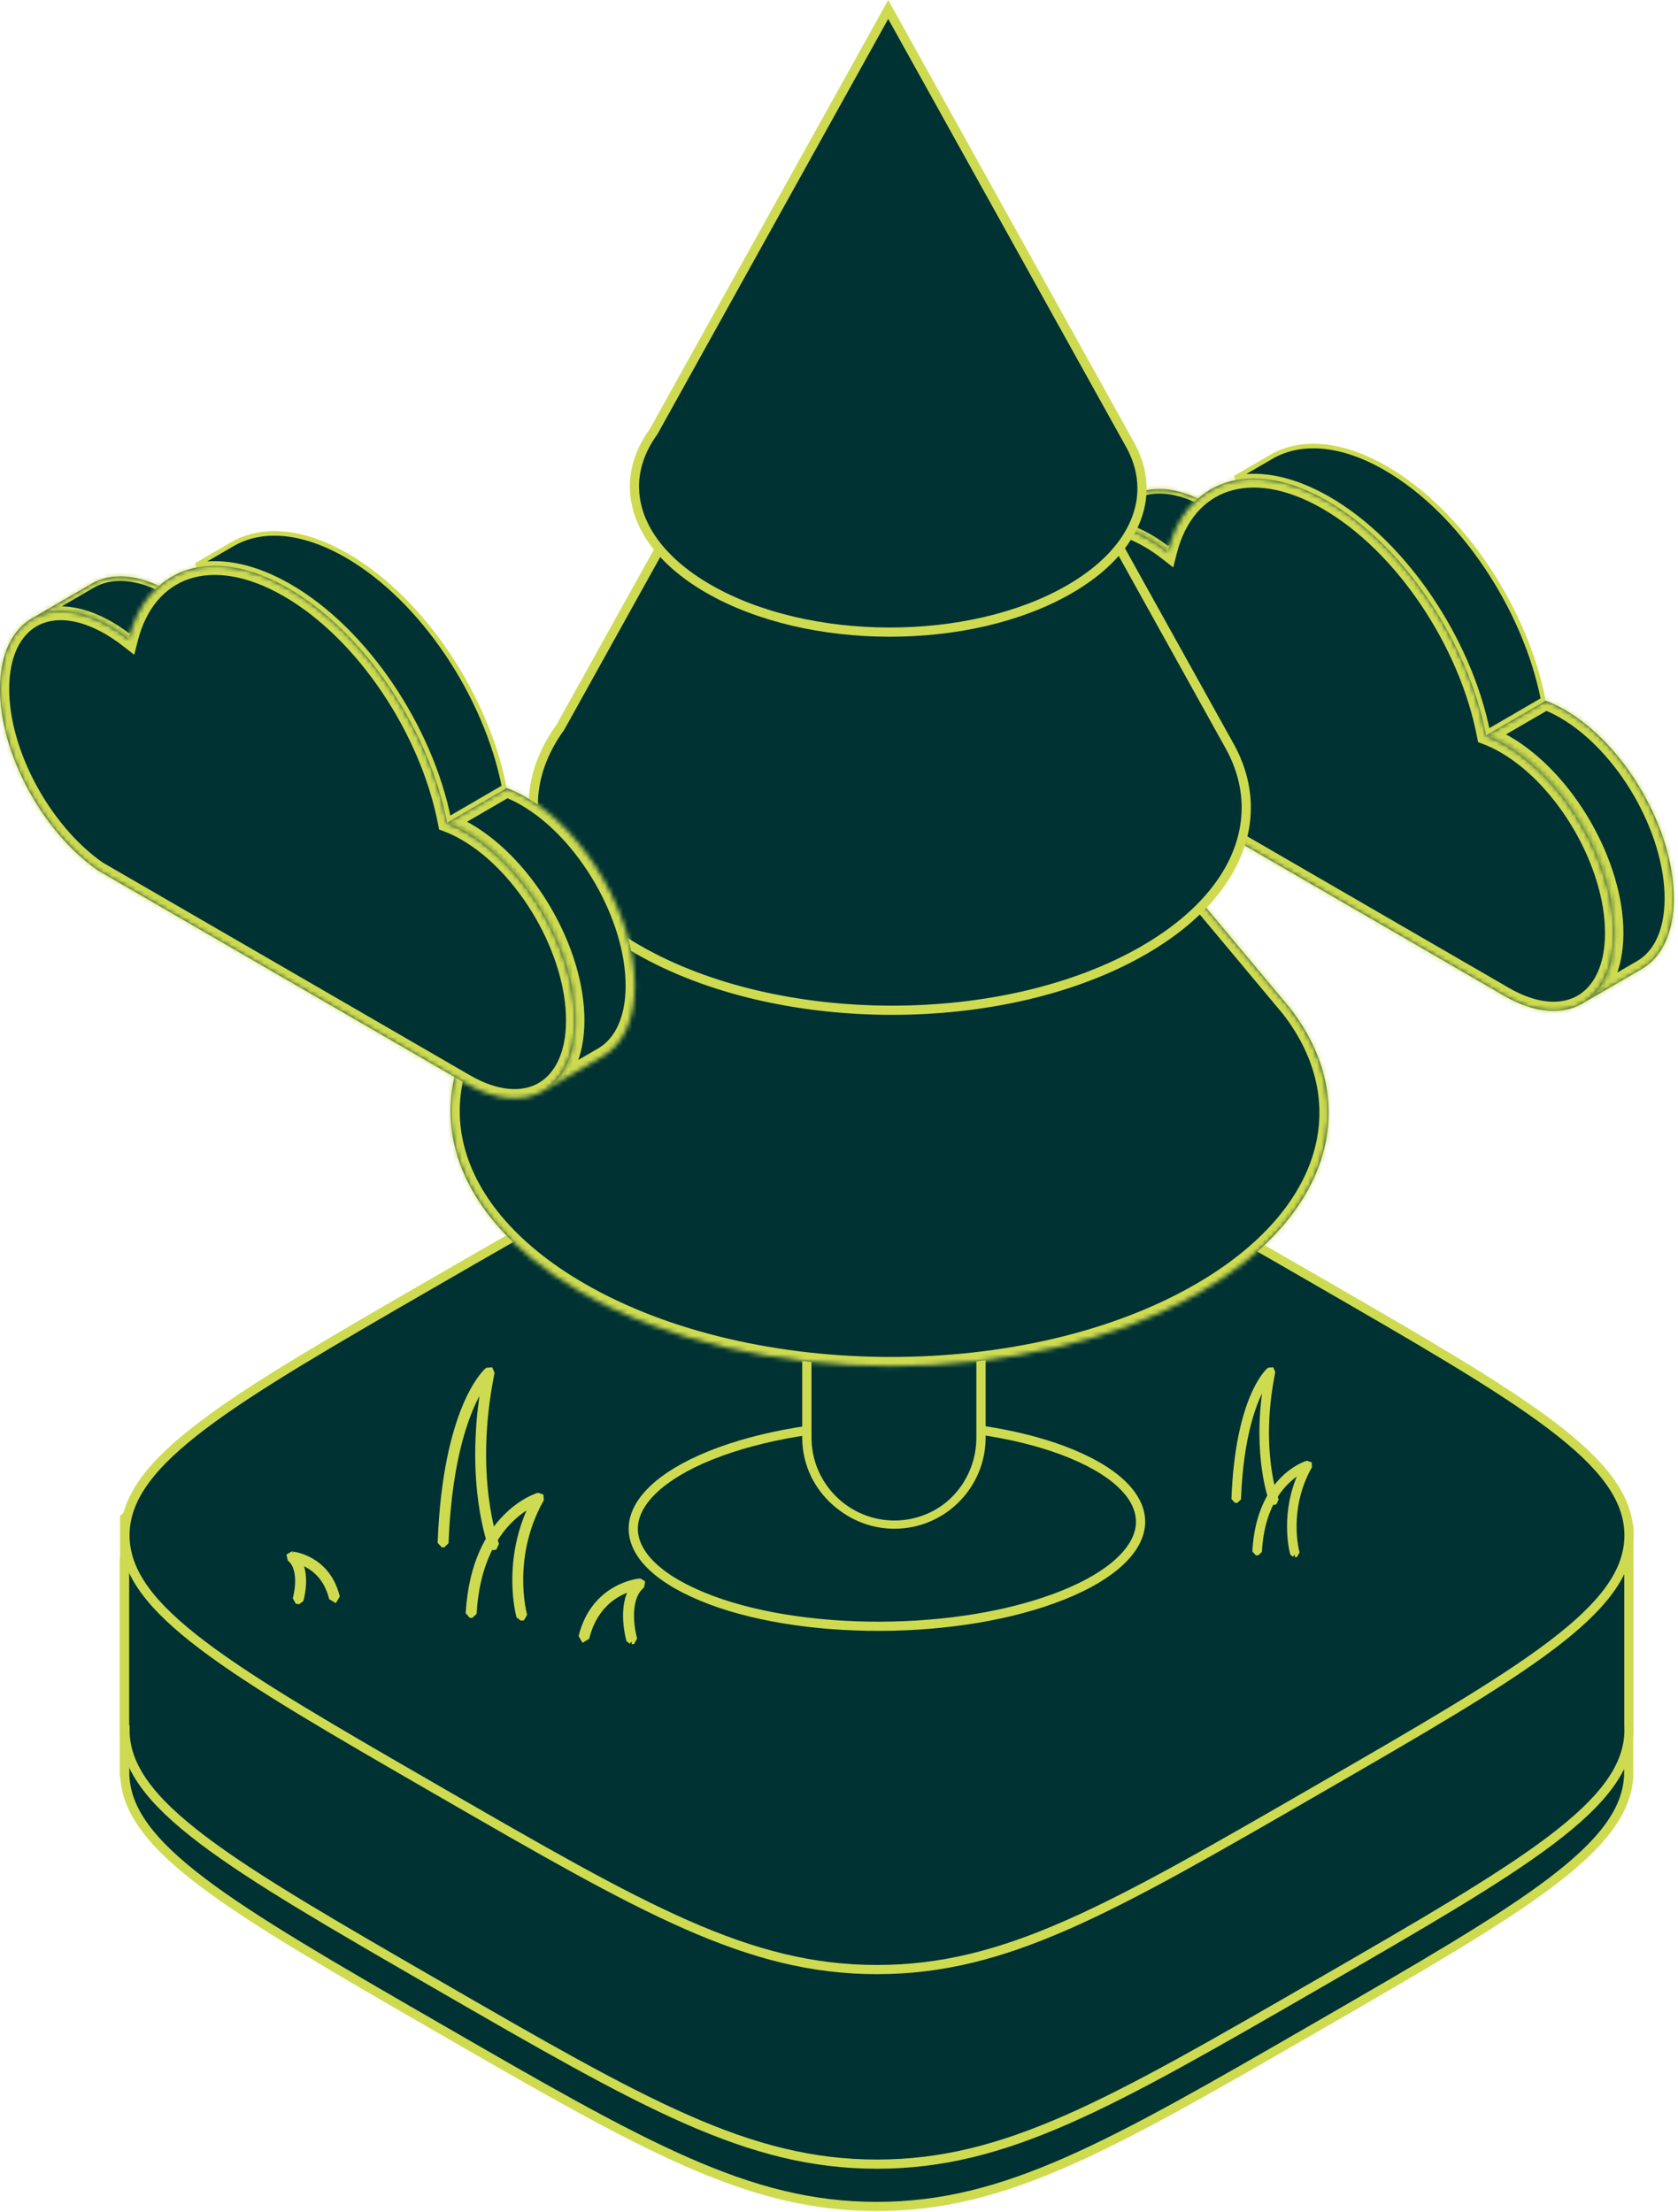 <svg width="365" height="481" viewBox="0 0 365 481" fill="none" xmlns="http://www.w3.org/2000/svg">
<mask id="path-1-inside-1_1_3119" fill="white">
<path d="M245.903 107.949C250.231 105.433 256.225 105.788 262.84 109.604C264.25 110.421 265.632 111.361 266.976 112.411L254.015 119.945C252.671 118.895 251.289 117.955 249.876 117.137C243.262 113.322 237.27 112.966 232.942 115.479L245.903 107.949Z"/>
</mask>
<path d="M245.903 107.949C250.231 105.433 256.225 105.788 262.84 109.604C264.25 110.421 265.632 111.361 266.976 112.411L254.015 119.945C252.671 118.895 251.289 117.955 249.876 117.137C243.262 113.322 237.27 112.966 232.942 115.479L245.903 107.949Z" fill="#003233"/>
<path d="M262.84 109.604L263.339 108.738L263.341 108.739L262.84 109.604ZM266.976 112.411L267.591 111.623L268.756 112.532L267.478 113.275L266.976 112.411ZM254.015 119.945L254.517 120.809L253.932 121.149L253.399 120.733L254.015 119.945ZM249.876 117.137L250.376 116.271L250.377 116.272L249.876 117.137ZM232.942 115.479L233.444 116.344L232.44 114.615L232.942 115.479ZM245.4 107.085C250.147 104.325 256.543 104.817 263.339 108.738L262.34 110.471C255.908 106.759 250.314 106.542 246.405 108.814L245.4 107.085ZM263.341 108.739C264.794 109.581 266.214 110.546 267.591 111.623L266.36 113.199C265.05 112.175 263.707 111.262 262.338 110.47L263.341 108.739ZM267.478 113.275L254.517 120.809L253.512 119.08L266.473 111.546L267.478 113.275ZM253.399 120.733C252.089 119.709 250.746 118.796 249.375 118.003L250.377 116.272C251.833 117.115 253.253 118.08 254.631 119.157L253.399 120.733ZM249.376 118.003C242.944 114.293 237.353 114.074 233.444 116.344L232.44 114.615C237.187 111.858 243.579 112.35 250.376 116.271L249.376 118.003ZM232.44 114.615L245.4 107.084L246.405 108.814L233.444 116.344L232.44 114.615Z" fill="#CEDB50" mask="url(#path-1-inside-1_1_3119)"/>
<path d="M276.545 99.346L276.545 99.346L268.672 103.921C274.525 102.764 281.522 104.195 288.975 108.498C305.635 118.115 319.569 139.167 323.617 159.141L335.667 152.139C331.754 132.308 317.907 111.341 301.438 101.831C291.611 96.157 282.824 95.696 276.545 99.346Z" fill="#003233" stroke="#CEDB50"/>
<mask id="path-4-inside-2_1_3119" fill="white">
<path d="M364.087 195.457C364.066 202.959 361.417 208.241 357.144 210.721L344.183 218.255C348.456 215.772 351.105 210.492 351.126 202.991C351.169 187.886 340.547 169.486 327.4 161.897C325.99 161.083 324.605 160.426 323.261 159.923L336.225 152.39C337.569 152.892 338.953 153.55 340.364 154.365C353.508 161.953 364.13 180.352 364.087 195.457Z"/>
</mask>
<path d="M364.087 195.457C364.066 202.959 361.417 208.241 357.144 210.721L344.183 218.255C348.456 215.772 351.105 210.492 351.126 202.991C351.169 187.886 340.547 169.486 327.4 161.897C325.99 161.083 324.605 160.426 323.261 159.923L336.225 152.39C337.569 152.892 338.953 153.55 340.364 154.365C353.508 161.953 364.13 180.352 364.087 195.457Z" fill="#003233"/>
<path d="M357.144 210.721L356.139 208.992L356.14 208.991L357.144 210.721ZM344.183 218.255L345.188 219.984L343.178 216.526L344.183 218.255ZM351.126 202.991L349.126 202.985V202.985L351.126 202.991ZM327.4 161.897L326.4 163.629L326.4 163.629L327.4 161.897ZM323.261 159.923L322.56 161.796L318.605 160.315L322.256 158.193L323.261 159.923ZM336.225 152.39L335.22 150.661L336.038 150.185L336.925 150.516L336.225 152.39ZM340.364 154.365L339.364 156.097L339.364 156.097L340.364 154.365ZM366.087 195.462C366.065 203.388 363.249 209.49 358.148 212.451L356.14 208.991C359.584 206.992 362.067 202.53 362.087 195.451L366.087 195.462ZM358.149 212.45L345.188 219.984L343.178 216.526L356.139 208.992L358.149 212.45ZM343.178 216.526C346.624 214.523 349.107 210.062 349.126 202.985L353.126 202.996C353.104 210.921 350.288 217.02 345.188 219.984L343.178 216.526ZM349.126 202.985C349.146 195.869 346.642 187.838 342.477 180.626C338.314 173.414 332.599 167.207 326.4 163.629L328.4 160.165C335.348 164.176 341.518 170.964 345.942 178.626C350.364 186.286 353.149 195.008 353.126 202.996L349.126 202.985ZM326.4 163.629C325.076 162.865 323.792 162.257 322.56 161.796L323.963 158.05C325.419 158.595 326.903 159.3 328.4 160.165L326.4 163.629ZM322.256 158.193L335.22 150.661L337.23 154.119L324.266 161.652L322.256 158.193ZM336.925 150.516C338.383 151.061 339.867 151.768 341.364 152.633L339.364 156.097C338.039 155.332 336.755 154.723 335.525 154.263L336.925 150.516ZM341.364 152.633C348.311 156.643 354.48 163.431 358.903 171.092C363.325 178.753 366.11 187.474 366.087 195.463L362.087 195.451C362.107 188.335 359.602 180.304 355.439 173.092C351.275 165.88 345.561 159.674 339.364 156.097L341.364 152.633Z" fill="#CEDB50" mask="url(#path-4-inside-2_1_3119)"/>
<mask id="path-6-inside-3_1_3119" fill="white">
<path d="M288.725 108.929C272.02 99.284 257.957 104.38 254.016 119.945C252.672 118.895 251.291 117.955 249.877 117.137C236.733 109.549 226.041 115.643 226 130.747C225.959 144.901 235.282 161.944 247.271 170.281L327.246 216.598C340.393 224.187 351.082 218.096 351.126 202.991C351.17 187.887 340.547 169.487 327.4 161.898C325.99 161.083 324.605 160.426 323.262 159.923C319.422 139.869 305.435 118.574 288.725 108.929Z"/>
</mask>
<path d="M288.725 108.929C272.02 99.284 257.957 104.38 254.016 119.945C252.672 118.895 251.291 117.955 249.877 117.137C236.733 109.549 226.041 115.643 226 130.747C225.959 144.901 235.282 161.944 247.271 170.281L327.246 216.598C340.393 224.187 351.082 218.096 351.126 202.991C351.17 187.887 340.547 169.487 327.4 161.898C325.99 161.083 324.605 160.426 323.262 159.923C319.422 139.869 305.435 118.574 288.725 108.929Z" fill="#003233"/>
<path d="M254.016 119.945L255.955 120.435L255.202 123.409L252.785 121.52L254.016 119.945ZM249.877 117.137L250.877 115.405L250.879 115.406L249.877 117.137ZM226 130.747L228 130.753L228 130.753L226 130.747ZM247.271 170.281L246.269 172.011L246.197 171.97L246.129 171.923L247.271 170.281ZM327.246 216.598L326.247 218.33L326.244 218.329L327.246 216.598ZM351.126 202.991L349.126 202.985L351.126 202.991ZM327.4 161.898L326.401 163.63L326.4 163.63L327.4 161.898ZM323.262 159.923L322.56 161.796L321.508 161.402L321.297 160.299L323.262 159.923ZM287.724 110.661C279.686 106.02 272.596 105.104 267.211 106.882C261.893 108.639 257.794 113.173 255.955 120.435L252.077 119.454C254.179 111.151 259.083 105.355 265.957 103.084C272.765 100.835 281.059 102.194 289.725 107.197L287.724 110.661ZM252.785 121.52C251.509 120.523 250.203 119.637 248.875 118.868L250.879 115.406C252.378 116.273 253.836 117.266 255.247 118.369L252.785 121.52ZM248.877 118.869C242.668 115.284 237.502 115.182 234.015 117.17C230.533 119.155 228.019 123.627 228 130.753L224 130.742C224.022 122.763 226.874 116.636 232.034 113.695C237.19 110.756 243.942 111.401 250.877 115.405L248.877 118.869ZM228 130.753C227.981 137.417 230.176 144.889 233.884 151.744C237.588 158.596 242.722 164.682 248.413 168.638L246.129 171.923C239.831 167.543 234.308 160.939 230.365 153.647C226.424 146.358 223.979 138.23 224 130.741L228 130.753ZM248.273 168.55L328.249 214.868L326.244 218.329L246.269 172.011L248.273 168.55ZM328.246 214.866C334.457 218.451 339.623 218.554 343.11 216.567C346.592 214.583 349.106 210.111 349.126 202.985L353.126 202.997C353.103 210.976 350.25 217.102 345.09 220.042C339.935 222.98 333.183 222.334 326.247 218.33L328.246 214.866ZM349.126 202.985C349.147 195.87 346.642 187.839 342.478 180.626C338.314 173.414 332.599 167.208 326.401 163.63L328.4 160.166C335.349 164.176 341.519 170.965 345.942 178.626C350.365 186.287 353.149 195.008 353.126 202.997L349.126 202.985ZM326.4 163.63C325.077 162.865 323.792 162.257 322.56 161.796L323.963 158.05C325.419 158.595 326.903 159.301 328.401 160.166L326.4 163.63ZM321.297 160.299C317.552 140.735 303.865 119.978 287.725 110.661L289.724 107.197C307.004 117.171 321.293 139.002 325.226 159.547L321.297 160.299Z" fill="#CEDB50" mask="url(#path-6-inside-3_1_3119)"/>
<path d="M301.146 322.277L80.313 300L48.35 319.371L27.042 339.322V385.425L27.127 385.425C27.127 401.628 49.713 414.668 94.884 440.748C140.055 466.827 162.64 479.867 190.706 479.867C218.772 479.867 241.357 466.827 286.528 440.748C331.7 414.668 354.285 401.628 354.285 385.425C354.285 385.083 354.275 384.742 354.255 384.403V341.648L327.297 329.056L301.146 322.277Z" fill="#003233" stroke="#CEDB50" stroke-width="2"/>
<path d="M301.203 313.071L80.37 290.794L48.408 310.166L27.099 330.117V376.22L27.184 376.22C27.184 392.423 49.77 405.463 94.941 431.543C140.112 457.622 162.697 470.662 190.763 470.662C218.829 470.662 241.414 457.622 286.586 431.543C331.757 405.463 354.342 392.423 354.342 376.22C354.342 375.878 354.332 375.537 354.312 375.197V332.443L327.354 319.851L301.203 313.071Z" fill="#003233" stroke="#CEDB50" stroke-width="2"/>
<path d="M94.941 278.58C140.112 252.5 162.697 239.46 190.763 239.46C218.829 239.46 241.414 252.5 286.585 278.58C331.757 304.659 354.342 317.699 354.342 333.903C354.342 350.107 331.757 363.146 286.585 389.226C241.414 415.305 218.829 428.345 190.763 428.345C162.697 428.345 140.112 415.305 94.941 389.226C49.77 363.146 27.184 350.107 27.184 333.903C27.184 317.699 49.77 304.659 94.941 278.58Z" fill="#003233" stroke="#CEDB50" stroke-width="2"/>
<path d="M216.161 313.638C223.542 318.073 222.572 324.996 213.994 329.075C205.416 333.163 192.484 332.88 185.104 328.435C177.723 324 178.693 317.076 187.271 312.988C195.85 308.91 208.781 309.193 216.161 313.638Z" fill="#131B2D"/>
<path d="M194.556 331.576C184.093 331.576 175.616 323.098 175.616 312.636V214.953C175.616 204.5 184.093 196.013 194.556 196.013C205.018 196.013 213.496 204.5 213.496 214.953V312.636C213.496 323.098 205.018 331.576 194.556 331.576Z" fill="url(#paint0_linear_1_3119)"/>
<path d="M194.556 331.576C184.093 331.576 175.616 323.098 175.616 312.636V214.953C175.616 204.5 184.093 196.013 194.556 196.013C205.018 196.013 213.496 204.5 213.496 214.953V312.636C213.496 323.098 205.018 331.576 194.556 331.576Z" stroke="black"/>
<path d="M194.558 196.919C184.608 196.919 176.515 205.004 176.515 214.954V312.636C176.515 322.586 184.608 330.68 194.558 330.68C204.509 330.68 212.602 322.586 212.602 312.636V214.954C212.602 205.004 204.509 196.919 194.558 196.919ZM194.558 332.472C183.621 332.472 174.722 323.583 174.722 312.636V214.954C174.722 204.016 183.621 195.117 194.558 195.117C205.496 195.117 214.395 204.016 214.395 214.954V312.636C214.395 323.583 205.496 332.472 194.558 332.472Z" fill="#131B2D"/>
<path d="M213.341 295.902L213.496 294.356V196.674C213.496 186.221 205.018 177.734 194.556 177.734C184.093 177.734 175.616 186.221 175.616 196.674V294.356L175.844 296.624C188.273 298.581 200.985 298.316 213.341 295.902Z" fill="#131B2D"/>
<path d="M176.643 296.736C188.514 298.537 200.585 298.299 212.529 296.05L212.602 295.254V197.572C212.602 187.631 204.509 179.528 194.558 179.528C184.608 179.528 176.515 187.631 176.515 197.572V295.254L176.643 296.736ZM192.528 299.726C186.895 299.726 181.279 299.287 175.701 298.409L174.951 297.623L174.878 297.083L174.722 295.254V197.572C174.722 186.634 183.621 177.735 194.558 177.735C205.496 177.735 214.395 186.634 214.395 197.572V295.254L214.304 296.315L214.239 296.873L213.517 297.687C206.548 299.04 199.525 299.726 192.528 299.726Z" fill="#131B2D"/>
<path d="M235.085 317.058L235.085 317.058C225.135 312.462 211.361 309.989 197.109 309.745C182.864 309.501 168.246 311.486 156.627 315.723C150.818 317.846 146.355 320.318 143.229 322.941C140.1 325.566 138.369 328.293 137.886 330.931C136.944 336.086 140.727 341.735 150.759 346.359L150.76 346.359C160.71 350.955 174.483 353.428 188.735 353.669C202.98 353.911 217.598 351.921 229.217 347.674L229.218 347.674C235.026 345.556 239.49 343.088 242.616 340.468C245.745 337.845 247.476 335.12 247.959 332.483C248.901 327.331 245.117 321.682 235.085 317.058Z" fill="#003233" stroke="#CEDB50" stroke-width="2"/>
<path d="M193.941 331.578C183.478 331.578 175 323.1 175 312.638V214.955C175 204.502 183.478 196.015 193.941 196.015C204.403 196.015 212.881 204.502 212.881 214.955V312.638C212.881 323.1 204.403 331.578 193.941 331.578Z" fill="#003233"/>
<path d="M193.941 331.578C183.478 331.578 175 323.1 175 312.638V214.955C175 204.502 183.478 196.015 193.941 196.015C204.403 196.015 212.881 204.502 212.881 214.955V312.638C212.881 323.1 204.403 331.578 193.941 331.578Z" stroke="#CEDB50"/>
<path d="M194.558 196.921C184.608 196.921 176.515 205.005 176.515 214.956V312.638C176.515 322.588 184.608 330.682 194.558 330.682C204.509 330.682 212.602 322.588 212.602 312.638V214.956C212.602 205.005 204.509 196.921 194.558 196.921ZM194.558 332.474C183.621 332.474 174.722 323.585 174.722 312.638V214.956C174.722 204.018 183.621 195.119 194.558 195.119C205.496 195.119 214.395 204.018 214.395 214.956V312.638C214.395 323.585 205.496 332.474 194.558 332.474Z" fill="#CEDB50"/>
<mask id="path-19-inside-4_1_3119" fill="white">
<path d="M280.656 219.313L193.497 115L110.895 213.859C89.578 235.053 94.701 262.738 126.186 280.916C163.602 302.517 224.078 302.517 261.25 280.916C289.909 264.261 296.355 239.624 280.656 219.313Z"/>
</mask>
<path d="M280.656 219.313L193.497 115L110.895 213.859C89.578 235.053 94.701 262.738 126.186 280.916C163.602 302.517 224.078 302.517 261.25 280.916C289.909 264.261 296.355 239.624 280.656 219.313Z" fill="#003233"/>
<path d="M280.656 219.313L282.238 218.09L282.215 218.06L282.191 218.031L280.656 219.313ZM193.497 115L195.031 113.718L193.497 111.881L191.962 113.718L193.497 115ZM110.895 213.859L112.305 215.277L112.371 215.212L112.43 215.141L110.895 213.859ZM126.186 280.916L125.186 282.648L125.186 282.648L126.186 280.916ZM261.25 280.916L262.255 282.646L262.255 282.646L261.25 280.916ZM282.191 218.031L195.031 113.718L191.962 116.283L279.121 220.596L282.191 218.031ZM191.962 113.718L109.36 212.577L112.43 215.141L195.031 116.283L191.962 113.718ZM109.485 212.441C98.444 223.418 94.062 236.303 96.785 248.94C99.493 261.508 109.132 273.38 125.186 282.648L127.186 279.184C111.755 270.275 103.09 259.215 100.695 248.097C98.314 237.048 102.03 225.494 112.305 215.277L109.485 212.441ZM125.186 282.648C144.269 293.665 169.108 299.117 193.809 299.117C218.511 299.117 243.291 293.665 262.255 282.646L260.246 279.187C242.037 289.768 217.993 295.117 193.809 295.117C169.626 295.117 145.519 289.768 127.186 279.184L125.186 282.648ZM262.255 282.646C276.876 274.148 286.083 263.469 289.503 252.06C292.942 240.588 290.433 228.691 282.238 218.09L279.074 220.536C286.578 230.246 288.696 240.823 285.672 250.911C282.629 261.062 274.283 271.029 260.245 279.187L262.255 282.646Z" fill="#CEDB50" mask="url(#path-19-inside-4_1_3119)"/>
<path d="M267.716 162.708L267.652 162.588L193.542 29.261L121.899 158.151L121.87 158.203L121.835 158.251C117.966 163.611 116.031 169.284 116 174.934L116.023 175.741L116.027 175.821L116.025 175.828C116.35 186.754 123.748 197.846 138.675 206.464C153.875 215.24 173.822 219.678 193.797 219.714C213.773 219.75 233.67 215.384 248.772 206.665C263.746 198.018 271.018 186.825 271.084 175.796C271.084 175.795 271.084 175.794 271.084 175.793L271.084 175.247C271.018 171.035 269.899 166.811 267.716 162.708Z" fill="#003233" stroke="#CEDB50" stroke-width="2"/>
<path d="M 246.035 97.103 L 246.012 97.06 L 193.206 2.058 L 142.186 93.846 L 142.157 93.898 L 142.122 93.945 C 139.387 97.736 138.025 101.734 138 105.707 L 138.017 106.304 L 138.021 106.379 L 138.019 106.384 C 138.263 114.059 143.47 121.906 154.084 128.034 L 154.084 128.034 C 164.909 134.283 179.131 137.452 193.388 137.478 C 207.647 137.504 221.833 134.386 232.586 128.177 C 243.249 122.021 248.364 114.09 248.41 106.333 V 105.943 C 248.363 102.979 247.576 100.001 246.035 97.103 Z Z" fill="#003233" stroke="#CEDB50" stroke-width="2"/>
<mask id="path-23-inside-5_1_3119" fill="white">
<path d="M19.903 126.949C24.231 124.433 30.225 124.788 36.84 128.604C38.25 129.421 39.632 130.361 40.976 131.411L28.015 138.945C26.671 137.895 25.29 136.955 23.876 136.137C17.262 132.322 11.27 131.966 6.942 134.479L19.903 126.949Z"/>
</mask>
<path d="M19.903 126.949C24.231 124.433 30.225 124.788 36.84 128.604C38.25 129.421 39.632 130.361 40.976 131.411L28.015 138.945C26.671 137.895 25.29 136.955 23.876 136.137C17.262 132.322 11.27 131.966 6.942 134.479L19.903 126.949Z" fill="#003233"/>
<path d="M36.84 128.604L37.339 127.738L37.341 127.739L36.84 128.604ZM40.976 131.411L41.591 130.623L42.756 131.532L41.478 132.275L40.976 131.411ZM28.015 138.945L28.517 139.809L27.932 140.149L27.399 139.733L28.015 138.945ZM23.876 136.137L24.375 135.271L24.377 135.272L23.876 136.137ZM6.942 134.479L7.444 135.344L6.44 133.615L6.942 134.479ZM19.4 126.085C24.147 123.325 30.543 123.817 37.339 127.738L36.34 129.471C29.908 125.759 24.314 125.542 20.405 127.814L19.4 126.085ZM37.341 127.739C38.794 128.581 40.214 129.546 41.591 130.623L40.36 132.199C39.05 131.175 37.707 130.262 36.338 129.47L37.341 127.739ZM41.478 132.275L28.517 139.809L27.512 138.08L40.473 130.546L41.478 132.275ZM27.399 139.733C26.089 138.709 24.746 137.796 23.375 137.003L24.377 135.272C25.833 136.115 27.253 137.08 28.631 138.157L27.399 139.733ZM23.376 137.003C16.944 133.293 11.353 133.074 7.444 135.344L6.44 133.615C11.187 130.858 17.579 131.35 24.375 135.271L23.376 137.003ZM6.44 133.615L19.4 126.084L20.405 127.814L7.444 135.344L6.44 133.615Z" fill="#CEDB50" mask="url(#path-23-inside-5_1_3119)"/>
<path d="M50.545 118.346L50.545 118.346L42.672 122.921C48.525 121.764 55.522 123.195 62.975 127.498C79.635 137.115 93.569 158.167 97.617 178.141L109.667 171.139C105.754 151.308 91.907 130.341 75.439 120.831C65.612 115.157 56.824 114.696 50.545 118.346Z" fill="#003233" stroke="#CEDB50"/>
<mask id="path-26-inside-6_1_3119" fill="white">
<path d="M138.087 214.457C138.066 221.959 135.417 227.241 131.144 229.721L118.183 237.255C122.456 234.772 125.105 229.492 125.126 221.991C125.169 206.886 114.547 188.486 101.4 180.897C99.99 180.083 98.605 179.426 97.261 178.923L110.225 171.39C111.569 171.892 112.953 172.55 114.364 173.365C127.508 180.953 138.13 199.352 138.087 214.457Z"/>
</mask>
<path d="M138.087 214.457C138.066 221.959 135.417 227.241 131.144 229.721L118.183 237.255C122.456 234.772 125.105 229.492 125.126 221.991C125.169 206.886 114.547 188.486 101.4 180.897C99.99 180.083 98.605 179.426 97.261 178.923L110.225 171.39C111.569 171.892 112.953 172.55 114.364 173.365C127.508 180.953 138.13 199.352 138.087 214.457Z" fill="#003233"/>
<path d="M131.144 229.721L130.139 227.992L130.14 227.991L131.144 229.721ZM118.183 237.255L119.188 238.984L117.178 235.526L118.183 237.255ZM125.126 221.991L123.126 221.985V221.985L125.126 221.991ZM101.4 180.897L100.4 182.629L100.4 182.629L101.4 180.897ZM97.261 178.923L96.56 180.796L92.605 179.315L96.256 177.193L97.261 178.923ZM110.225 171.39L109.22 169.661L110.038 169.185L110.925 169.516L110.225 171.39ZM114.364 173.365L113.364 175.097L113.364 175.097L114.364 173.365ZM140.087 214.462C140.065 222.388 137.249 228.49 132.148 231.451L130.14 227.991C133.584 225.992 136.067 221.53 136.087 214.451L140.087 214.462ZM132.149 231.45L119.188 238.984L117.178 235.526L130.139 227.992L132.149 231.45ZM117.178 235.526C120.624 233.523 123.107 229.062 123.126 221.985L127.126 221.996C127.104 229.921 124.288 236.02 119.188 238.984L117.178 235.526ZM123.126 221.985C123.146 214.869 120.642 206.838 116.477 199.626C112.314 192.414 106.599 186.207 100.4 182.629L102.4 179.165C109.348 183.176 115.518 189.964 119.942 197.626C124.364 205.286 127.149 214.008 127.126 221.996L123.126 221.985ZM100.4 182.629C99.076 181.865 97.791 181.257 96.56 180.796L97.963 177.05C99.418 177.595 100.903 178.3 102.4 179.165L100.4 182.629ZM96.256 177.193L109.22 169.661L111.23 173.119L98.266 180.652L96.256 177.193ZM110.925 169.516C112.383 170.061 113.867 170.768 115.364 171.633L113.364 175.097C112.039 174.332 110.755 173.723 109.525 173.263L110.925 169.516ZM115.364 171.633C122.311 175.643 128.48 182.431 132.903 190.092C137.325 197.753 140.11 206.474 140.087 214.463L136.087 214.451C136.107 207.335 133.602 199.304 129.439 192.092C125.275 184.88 119.561 178.674 113.364 175.097L115.364 171.633Z" fill="#CEDB50" mask="url(#path-26-inside-6_1_3119)"/>
<mask id="path-28-inside-7_1_3119" fill="white">
<path d="M62.725 127.929C46.02 118.284 31.957 123.38 28.016 138.945C26.672 137.895 25.291 136.955 23.877 136.137C10.733 128.549 0.041 134.643 0 149.747C-0.041 163.901 9.282 180.944 21.271 189.281L101.246 235.598C114.393 243.187 125.082 237.096 125.126 221.991C125.17 206.887 114.547 188.487 101.4 180.898C99.99 180.083 98.605 179.426 97.261 178.923C93.422 158.869 79.435 137.574 62.725 127.929Z"/>
</mask>
<path d="M62.725 127.929C46.02 118.284 31.957 123.38 28.016 138.945C26.672 137.895 25.291 136.955 23.877 136.137C10.733 128.549 0.041 134.643 0 149.747C-0.041 163.901 9.282 180.944 21.271 189.281L101.246 235.598C114.393 243.187 125.082 237.096 125.126 221.991C125.17 206.887 114.547 188.487 101.4 180.898C99.99 180.083 98.605 179.426 97.261 178.923C93.422 158.869 79.435 137.574 62.725 127.929Z" fill="#003233"/>
<path d="M28.016 138.945L29.955 139.435L29.202 142.409L26.785 140.52L28.016 138.945ZM23.877 136.137L24.877 134.405L24.879 134.406L23.877 136.137ZM0 149.747L2 149.753L2 149.753L0 149.747ZM21.271 189.281L20.268 191.011L20.197 190.97L20.129 190.923L21.271 189.281ZM101.246 235.598L100.247 237.33L100.244 237.329L101.246 235.598ZM125.126 221.991L123.126 221.985L125.126 221.991ZM101.4 180.898L100.401 182.63L100.4 182.63L101.4 180.898ZM97.261 178.923L96.56 180.796L95.508 180.402L95.297 179.299L97.261 178.923ZM61.724 129.661C53.686 125.02 46.596 124.104 41.212 125.882C35.893 127.639 31.794 132.173 29.955 139.435L26.077 138.454C28.179 130.151 33.083 124.355 39.957 122.084C46.765 119.835 55.059 121.194 63.725 126.197L61.724 129.661ZM26.785 140.52C25.509 139.523 24.203 138.637 22.875 137.868L24.879 134.406C26.378 135.273 27.836 136.266 29.247 137.369L26.785 140.52ZM22.877 137.869C16.668 134.284 11.502 134.182 8.015 136.17C4.533 138.155 2.019 142.627 2 149.753L-2 149.742C-1.978 141.763 0.874 135.636 6.034 132.695C11.19 129.756 17.942 130.401 24.877 134.405L22.877 137.869ZM2 149.753C1.981 156.417 4.176 163.889 7.884 170.744C11.588 177.596 16.722 183.682 22.413 187.638L20.129 190.923C13.831 186.543 8.308 179.939 4.365 172.647C0.424 165.358 -2.021 157.23 -2 149.741L2 149.753ZM22.273 187.55L102.249 233.868L100.244 237.329L20.268 191.011L22.273 187.55ZM102.246 233.866C108.457 237.451 113.623 237.554 117.11 235.567C120.592 233.583 123.106 229.111 123.126 221.985L127.126 221.997C127.103 229.976 124.25 236.102 119.09 239.042C113.935 241.98 107.183 241.334 100.247 237.33L102.246 233.866ZM123.126 221.985C123.147 214.87 120.642 206.839 116.478 199.626C112.314 192.414 106.599 186.208 100.401 182.63L102.4 179.166C109.349 183.176 115.519 189.965 119.942 197.626C124.365 205.287 127.149 214.008 127.126 221.997L123.126 221.985ZM100.4 182.63C99.077 181.865 97.792 181.257 96.56 180.796L97.963 177.05C99.419 177.595 100.903 178.301 102.401 179.166L100.4 182.63ZM95.297 179.299C91.552 159.735 77.865 138.978 61.725 129.661L63.724 126.197C81.004 136.171 95.293 158.002 99.226 178.547L95.297 179.299Z" fill="#CEDB50" mask="url(#path-28-inside-7_1_3119)"/>
<path d="M65.079 348.495L64.977 348.572L64.85 348.553L64.691 348.53L64.543 348.508L64.47 348.378L64.07 347.666L64.006 347.552L64.043 347.428C64.043 347.428 64.043 347.428 64.044 347.427C64.047 347.413 64.072 347.323 64.108 347.168C64.147 347 64.199 346.759 64.253 346.463C64.36 345.871 64.472 345.063 64.498 344.184C64.551 342.402 64.245 340.429 62.952 339.29L62.878 339.225L62.856 339.13L62.703 338.465L62.653 338.251L62.841 338.136L63.417 337.783L63.513 337.725L63.623 337.742C63.6 337.738 63.77 337.758 63.977 337.793C64.2 337.831 64.515 337.894 64.896 337.995C65.658 338.198 66.689 338.557 67.786 339.183C69.987 340.438 72.448 342.765 73.551 347.034L73.583 347.156L73.518 347.265L73.1 347.971L72.945 348.234L72.682 348.079L71.976 347.661L71.868 347.597L71.836 347.474C70.647 342.852 67.673 340.896 65.605 340.076C66.254 341.616 66.336 343.377 66.242 344.819C66.133 346.49 65.783 347.781 65.748 347.909L65.72 348.009L65.638 348.071L65.079 348.495Z" fill="#CEDB50" stroke="#CEDB50" stroke-width="0.61"/>
<mask id="path-31-outside-8_1_3119" maskUnits="userSpaceOnUse" x="125.51" y="343" width="15" height="15" fill="black">
<rect fill="white" x="125.51" y="343" width="15" height="15"/>
<path d="M137.371 357L136.818 356.576C136.73 356.264 134.888 349.492 137.654 345.344C134.959 346.062 129.587 348.415 127.628 356.017L126.922 356.435L126.51 355.729C129.328 344.808 139.03 343.908 139.131 343.896L139.707 344.249L139.554 344.908C135.747 348.25 137.907 356.188 137.93 356.27L137.53 356.982L137.371 357Z"/>
</mask>
<path d="M137.371 357L136.818 356.576C136.73 356.264 134.888 349.492 137.654 345.344C134.959 346.062 129.587 348.415 127.628 356.017L126.922 356.435L126.51 355.729C129.328 344.808 139.03 343.908 139.131 343.896L139.707 344.249L139.554 344.908C135.747 348.25 137.907 356.188 137.93 356.27L137.53 356.982L137.371 357Z" fill="#CEDB50"/>
<path d="M136.818 356.576L136.447 357.06L136.286 356.937L136.231 356.742L136.818 356.576ZM137.654 345.344L137.496 344.754L139.057 344.338L138.161 345.682L137.654 345.344ZM127.628 356.017L128.219 356.169L128.156 356.414L127.938 356.542L127.628 356.017ZM126.922 356.435L127.233 356.96L126.704 357.273L126.395 356.742L126.922 356.435ZM126.51 355.729L125.983 356.036L125.856 355.819L125.919 355.576L126.51 355.729ZM139.131 343.896L139.059 343.29L139.269 343.266L139.449 343.376L139.131 343.896ZM139.707 344.249L140.026 343.729L140.401 343.959L140.302 344.388L139.707 344.249ZM139.554 344.908L140.148 345.047L140.104 345.238L139.957 345.367L139.554 344.908ZM137.93 356.27L138.517 356.102L138.587 356.347L138.462 356.569L137.93 356.27ZM137.53 356.982L138.062 357.281L137.909 357.554L137.597 357.588L137.53 356.982ZM137 357.484L136.447 357.06L137.189 356.091L137.742 356.515L137 357.484ZM136.231 356.742C136.18 356.563 135.686 354.744 135.556 352.432C135.428 350.14 135.652 347.246 137.146 345.005L138.161 345.682C136.89 347.59 136.652 350.156 136.775 352.364C136.897 354.554 137.368 356.277 137.405 356.41L136.231 356.742ZM137.811 345.934C135.244 346.617 130.104 348.855 128.219 356.169L127.037 355.865C129.07 347.976 134.674 345.506 137.496 344.754L137.811 345.934ZM127.938 356.542L127.233 356.96L126.611 355.909L127.317 355.492L127.938 356.542ZM126.395 356.742L125.983 356.036L127.037 355.421L127.449 356.127L126.395 356.742ZM125.919 355.576C127.375 349.934 130.624 346.853 133.537 345.192C134.987 344.364 136.349 343.892 137.356 343.625C137.86 343.491 138.277 343.408 138.574 343.358C138.723 343.333 138.841 343.317 138.926 343.306C139.004 343.296 139.07 343.289 139.059 343.29L139.202 344.503C139.13 344.511 129.814 345.366 127.101 355.881L125.919 355.576ZM139.449 343.376L140.026 343.729L139.388 344.77L138.812 344.417L139.449 343.376ZM140.302 344.388L140.148 345.047L138.959 344.77L139.113 344.111L140.302 344.388ZM139.957 345.367C138.272 346.846 137.85 349.415 137.916 351.795C137.948 352.961 138.097 354.034 138.239 354.821C138.31 355.214 138.38 355.534 138.432 355.757C138.484 355.982 138.518 356.104 138.517 356.102L137.343 356.438C137.324 356.37 136.765 354.311 136.696 351.828C136.628 349.384 137.029 346.313 139.151 344.45L139.957 345.367ZM138.462 356.569L138.062 357.281L136.998 356.683L137.398 355.971L138.462 356.569ZM137.597 357.588L137.439 357.606L137.304 356.393L137.463 356.375L137.597 357.588Z" fill="#CEDB50" mask="url(#path-31-outside-8_1_3119)"/>
<path d="M107.385 336.793L107.264 336.813L107.163 336.744L106.628 336.379L106.553 336.328L106.518 336.244C106.442 336.063 101.469 322.883 104.847 301.988C102.234 306.279 98.035 316.069 97.273 335.368L97.268 335.491L97.179 335.576L96.602 336.129L96.514 336.214H96.391H96.368H96.234L96.143 336.116L95.59 335.516L95.504 335.423L95.51 335.297C96.659 306.184 105.348 298.221 105.801 297.833L105.874 297.771L105.97 297.761L106.641 297.697L106.858 297.675L106.948 297.875L107.225 298.487L107.265 298.576L107.246 298.672C102.723 321.127 108.096 335.426 108.161 335.601L108.162 335.602L108.206 335.719L108.155 335.832L107.826 336.58L107.759 336.731L107.597 336.758L107.385 336.793Z" fill="#CEDB50" stroke="#CEDB50" stroke-width="0.61"/>
<path d="M277.11 326.963L276.99 326.983L276.889 326.914L276.49 326.642L276.415 326.591L276.38 326.507C276.32 326.363 272.676 316.701 275.067 301.358C273.122 304.708 270.193 311.969 269.646 325.828L269.641 325.951L269.552 326.036L269.123 326.448L269.034 326.533H268.911H268.894H268.76L268.669 326.435L268.258 325.988L268.172 325.895L268.177 325.769C269.034 304.076 275.509 298.123 275.867 297.816L275.94 297.753L276.037 297.744L276.536 297.696L276.754 297.675L276.843 297.874L277.049 298.33L277.09 298.419L277.07 298.516C273.707 315.217 277.703 325.849 277.749 325.971L277.749 325.972L277.793 326.088L277.743 326.202L277.497 326.759L277.431 326.909L277.268 326.936L277.11 326.963Z" fill="#CEDB50" stroke="#CEDB50" stroke-width="0.61"/>
<path d="M113.494 352.127L113.373 352.141L113.275 352.067L112.716 351.643L112.635 351.582L112.607 351.484C112.565 351.337 109.484 339.957 115.223 327.716C111.508 329.836 104.277 335.832 103.385 350.718L103.378 350.839L103.289 350.922L102.713 351.464L102.625 351.546H102.504H102.469H102.331L102.24 351.443L101.699 350.831L101.615 350.737L101.623 350.611C102.262 339.976 106.027 333.583 109.675 329.841C113.317 326.105 116.823 325.031 116.928 325.001L117.017 324.975L117.105 325.003L117.717 325.197L117.914 325.26L117.929 325.466L117.976 326.107L117.983 326.198L117.938 326.278C114.46 332.501 113.543 338.657 113.502 343.277C113.481 345.586 113.679 347.509 113.884 348.861C113.986 349.537 114.091 350.07 114.17 350.436C114.21 350.62 114.243 350.761 114.267 350.858C114.279 350.907 114.288 350.944 114.295 350.97L114.303 351C114.305 351.008 114.306 351.011 114.306 351.01L114.341 351.133L114.279 351.244L113.878 351.956L113.802 352.091L113.647 352.109L113.494 352.127Z" fill="#CEDB50" stroke="#CEDB50" stroke-width="0.61"/>
<mask id="path-36-outside-9_1_3119" maskUnits="userSpaceOnUse" x="272.034" y="317.08" width="14" height="22" fill="black">
<rect fill="white" x="272.034" y="317.08" width="14" height="22"/>
<path d="M281.621 338.08L281.205 337.764C281.178 337.672 278.795 328.875 283.443 319.6C280.898 320.861 274.615 325.177 273.892 337.243L273.463 337.646H273.437L273.034 337.19C273.98 321.457 284.162 318.355 284.267 318.325L284.723 318.469L284.758 318.947C279.531 328.296 282.006 337.444 282.033 337.536L281.735 338.066L281.621 338.08Z"/>
</mask>
<path d="M281.621 338.08L281.205 337.764C281.178 337.672 278.795 328.875 283.443 319.6C280.898 320.861 274.615 325.177 273.892 337.243L273.463 337.646H273.437L273.034 337.19C273.98 321.457 284.162 318.355 284.267 318.325L284.723 318.469L284.758 318.947C279.531 328.296 282.006 337.444 282.033 337.536L281.735 338.066L281.621 338.08Z" fill="#CEDB50"/>
<path d="M281.205 337.764L280.836 338.251L280.674 338.128L280.618 337.932L281.205 337.764ZM283.443 319.6L283.172 319.053L284.806 318.243L283.989 319.873L283.443 319.6ZM273.892 337.243L274.502 337.279L274.487 337.522L274.31 337.688L273.892 337.243ZM273.463 337.646L273.881 338.091L273.705 338.256H273.463V337.646ZM273.437 337.646V338.256H273.162L272.98 338.05L273.437 337.646ZM273.034 337.19L272.577 337.595L272.409 337.405L272.424 337.154L273.034 337.19ZM284.267 318.325L284.096 317.739L284.274 317.687L284.452 317.743L284.267 318.325ZM284.723 318.469L284.907 317.888L285.301 318.013L285.331 318.425L284.723 318.469ZM284.758 318.947L285.366 318.902L285.38 319.085L285.29 319.245L284.758 318.947ZM282.033 337.536L282.62 337.369L282.69 337.613L282.565 337.835L282.033 337.536ZM281.735 338.066L282.267 338.366L282.114 338.637L281.805 338.673L281.735 338.066ZM281.252 338.566L280.836 338.251L281.573 337.278L281.99 337.593L281.252 338.566ZM280.618 337.932C280.576 337.786 278.147 328.805 282.898 319.326L283.989 319.873C281.719 324.403 281.164 328.821 281.181 332.122C281.19 333.772 281.342 335.139 281.493 336.097C281.643 337.056 281.792 337.599 281.791 337.596L280.618 337.932ZM283.714 320.146C281.331 321.328 275.209 325.468 274.502 337.279L273.283 337.206C274.021 324.886 280.465 320.395 283.172 319.053L283.714 320.146ZM274.31 337.688L273.881 338.091L273.045 337.201L273.475 336.798L274.31 337.688ZM273.463 338.256H273.437V337.036H273.463V338.256ZM272.98 338.05L272.577 337.595L273.491 336.786L273.894 337.241L272.98 338.05ZM272.424 337.154C272.906 329.146 275.746 324.298 278.529 321.443C281.3 318.6 283.976 317.774 284.096 317.739L284.438 318.911C284.453 318.906 281.985 319.646 279.403 322.295C276.832 324.932 274.108 329.501 273.643 337.227L272.424 337.154ZM284.452 317.743L284.907 317.888L284.538 319.051L284.082 318.906L284.452 317.743ZM285.331 318.425L285.366 318.902L284.149 318.992L284.114 318.514L285.331 318.425ZM285.29 319.245C282.739 323.808 282.066 328.325 282.036 331.719C282.02 333.415 282.166 334.826 282.316 335.816C282.466 336.808 282.62 337.372 282.62 337.369L281.446 337.704C281.404 337.558 278.879 328.212 284.225 318.649L285.29 319.245ZM282.565 337.835L282.267 338.366L281.203 337.767L281.501 337.237L282.565 337.835ZM281.805 338.673L281.691 338.686L281.551 337.473L281.665 337.46L281.805 338.673Z" fill="#CEDB50" mask="url(#path-36-outside-9_1_3119)"/>
<defs>
<linearGradient id="paint0_linear_1_3119" x1="175.616" y1="263.799" x2="213.499" y2="263.799" gradientUnits="userSpaceOnUse">
<stop stop-color="#EABF93"/>
<stop offset="4e-07" stop-color="#EABF93"/>
<stop offset="1" stop-color="#CE661D"/>
</linearGradient>
</defs>
</svg>
